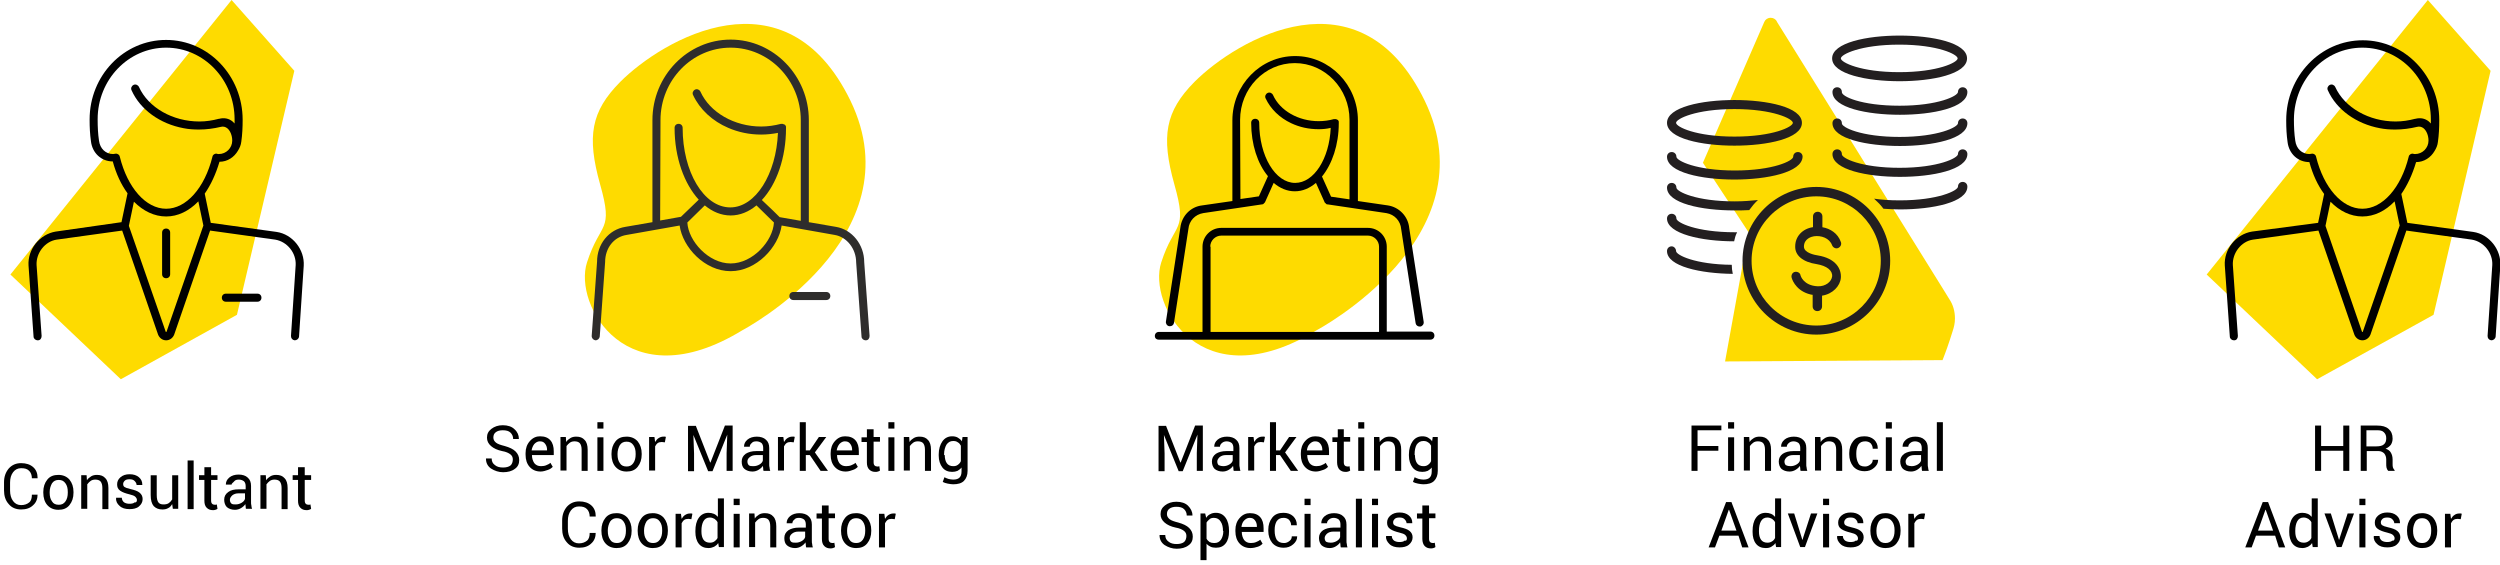 <?xml version="1.0" encoding="utf-8"?>
<!-- Generator: Adobe Illustrator 27.5.0, SVG Export Plug-In . SVG Version: 6.00 Build 0)  -->
<svg version="1.1" xmlns="http://www.w3.org/2000/svg" xmlns:xlink="http://www.w3.org/1999/xlink" x="0px" y="0px"
	 viewBox="0 0 744.9 168.2" style="enable-background:new 0 0 744.9 168.2;" xml:space="preserve">
<style type="text/css">
	.st0{fill:#FEDB00;}
	.st1{fill:none;}
	.st2{fill:#2E2D2C;}
	.st3{fill:#231F20;}
</style>
<g id="Layer_2">
</g>
<g id="Layer_1">
	<g>
		<g>
			<path class="st0" d="M392.3,98.4c0,0,52-27.5,32.2-68.4c-19.3-39.7-55.9-18.3-68.6-5.6c-8.7,8.8-10,16.2-6,30.5
				c4.1,14.5,0.1,10.9-3.9,23.3C341.9,90.8,357.8,119.5,392.3,98.4"/>
			<path class="st1" d="M377.7,52.5c-3-3.7-5-9.4-5-15.9c0-0.7,0.5-1.2,1.2-1.2c0.7,0,1.2,0.5,1.2,1.2c0,0,0,0,0,0h9.6
				c-3.4-1.6-6.2-4.2-7.6-7.4c-0.3-0.6,0-1.3,0.6-1.6c0.6-0.3,1.3,0,1.6,0.6c2.1,4.7,7.6,7.8,13.6,7.8c1.5,0,3-0.2,4.5-0.6
				c0.1,0,0.1,0,0.2,0c0.1,0,0.1,0,0.2,0c0,0,0.1,0,0.1,0c0.1,0,0.2,0,0.2,0c0.1,0,0.1,0,0.2,0.1c0.1,0,0.1,0.1,0.2,0.1
				c0.1,0,0.1,0.1,0.2,0.1c0,0.1,0.1,0.1,0.1,0.2c0,0.1,0.1,0.1,0.1,0.2c0,0,0,0,0,0.1c0,0.1,0,0.1,0,0.2c0,0.1,0,0.1,0,0.2
				c0,6.4-1.9,12.2-5,15.9l2.7,6l5.5,0.8V35.7c0-9.3-7.3-16.9-16.3-16.9c-9,0-16.3,7.6-16.3,16.9l0,23.7l5.5-0.8L377.7,52.5z"/>
			<path d="M351.7,67.8l-4.3,28c-0.1,0.6,0.3,1.3,1,1.4c0.1,0,0.1,0,0.2,0c0.6,0,1.1-0.4,1.2-1l4.3-28c0.2-2.4,2-4.3,4.4-4.7
				l17.5-2.6c0,0,0,0,0.1,0c0.1,0,0.2-0.1,0.3-0.1c0,0,0,0,0,0c0.1-0.1,0.2-0.2,0.3-0.3c0,0,0-0.1,0.1-0.1c0,0,0.1-0.1,0.1-0.1
				l2.6-5.8c1.9,1.6,4,2.5,6.3,2.5c2.3,0,4.4-0.9,6.3-2.5l2.6,5.8c0,0.1,0.1,0.1,0.1,0.1c0,0,0,0.1,0.1,0.1c0.1,0.1,0.2,0.2,0.3,0.3
				c0,0,0,0,0,0c0.1,0.1,0.2,0.1,0.3,0.1c0,0,0,0,0.1,0l17.5,2.6c2.4,0.4,4.2,2.3,4.4,4.8l4.3,28c0.1,0.6,0.6,1,1.2,1
				c0.1,0,0.1,0,0.2,0c0.6-0.1,1.1-0.7,1-1.4l-4.3-27.9c-0.3-3.5-3-6.3-6.4-6.8l-8.9-1.3v-24c0-10.6-8.4-19.2-18.7-19.2
				c-10.3,0-18.7,8.6-18.7,19.2l0,24l-9,1.3C354.7,61.6,352.1,64.4,351.7,67.8z M369.5,35.7c0-9.3,7.3-16.9,16.3-16.9
				c9,0,16.3,7.6,16.3,16.9v23.7l-5.5-0.8l-2.7-6c3-3.7,5-9.4,5-15.9c0-0.1,0-0.1,0-0.2c0-0.1,0-0.1,0-0.2c0,0,0,0,0-0.1
				c0-0.1-0.1-0.1-0.1-0.2c0-0.1-0.1-0.1-0.1-0.2c-0.1-0.1-0.1-0.1-0.2-0.1c-0.1,0-0.1-0.1-0.2-0.1c-0.1,0-0.1-0.1-0.2-0.1
				c-0.1,0-0.2,0-0.2,0c0,0-0.1,0-0.1,0c-0.1,0-0.1,0-0.2,0c-0.1,0-0.1,0-0.2,0c-1.4,0.4-3,0.6-4.5,0.6c-6,0-11.5-3.1-13.6-7.8
				c-0.3-0.6-1-0.9-1.6-0.6c-0.6,0.3-0.9,1-0.6,1.6c1.5,3.2,4.2,5.8,7.6,7.4c2.5,1.2,5.3,1.8,8.2,1.8c1.2,0,2.4-0.1,3.6-0.4
				c-0.4,9.2-5,16.4-10.6,16.4c-5.9,0-10.7-8-10.7-17.9c0,0,0,0,0,0c0-0.7-0.5-1.2-1.2-1.2c-0.7,0-1.2,0.5-1.2,1.2
				c0,6.4,1.9,12.2,5,15.9l-2.7,6l-5.5,0.8L369.5,35.7z"/>
			<path d="M345.2,101.2h14.2h52.6h14.2c0.7,0,1.2-0.5,1.2-1.2s-0.5-1.2-1.2-1.2h-13V73.5c0-3.1-2.5-5.6-5.6-5.6h-43.7
				c-3.1,0-5.6,2.5-5.6,5.6v25.4h-13c-0.7,0-1.2,0.5-1.2,1.2S344.6,101.2,345.2,101.2z M360.6,73.5c0-1.8,1.5-3.3,3.3-3.3h43.7
				c1.8,0,3.3,1.5,3.3,3.3v25.4h-50.2V73.5z"/>
		</g>
		<g>
			<path d="M347.4,126.8l4.3,11h0.1l4.3-11h2.3v13.5h-1.8v-5.3l0.2-5.5l0,0l-4.4,10.9h-1.2l-4.4-10.8l0,0l0.2,5.5v5.3h-1.8v-13.5
				H347.4z"/>
			<path d="M367.6,140.3c-0.1-0.3-0.1-0.6-0.1-0.8c0-0.2-0.1-0.5-0.1-0.7c-0.3,0.5-0.8,0.9-1.3,1.2c-0.5,0.3-1.1,0.5-1.8,0.5
				c-1,0-1.8-0.3-2.4-0.8c-0.5-0.5-0.8-1.3-0.8-2.2c0-1,0.4-1.7,1.2-2.3c0.8-0.5,1.8-0.8,3.2-0.8h2v-1c0-0.6-0.2-1.1-0.5-1.4
				c-0.4-0.3-0.9-0.5-1.5-0.5c-0.6,0-1.1,0.2-1.4,0.5c-0.4,0.3-0.6,0.7-0.6,1.1h-1.7l0-0.1c0-0.7,0.3-1.4,1-2
				c0.7-0.6,1.7-0.9,2.8-0.9c1.1,0,2.1,0.3,2.7,0.9c0.7,0.6,1,1.4,1,2.5v4.8c0,0.4,0,0.7,0.1,1c0,0.3,0.1,0.7,0.2,1H367.6z
				 M364.5,138.9c0.7,0,1.3-0.2,1.8-0.5c0.5-0.3,0.9-0.7,1-1.2v-1.6h-2.1c-0.7,0-1.3,0.2-1.8,0.6c-0.4,0.4-0.7,0.8-0.7,1.3
				c0,0.4,0.1,0.8,0.4,1.1C363.6,138.8,364,138.9,364.5,138.9z"/>
			<path d="M376.6,131.8l-0.9-0.1c-0.5,0-0.9,0.1-1.2,0.3c-0.3,0.2-0.6,0.6-0.8,1v7.2h-1.8v-10h1.6l0.2,1.5c0.3-0.5,0.6-0.9,1.1-1.2
				c0.4-0.3,0.9-0.4,1.4-0.4c0.1,0,0.3,0,0.4,0c0.1,0,0.2,0,0.3,0.1L376.6,131.8z"/>
			<path d="M381.4,135.6h-1.2v4.7h-1.8v-14.5h1.8v8.4h1.2l2.7-4h2.2l-3.4,4.6l3.9,5.5h-2.2L381.4,135.6z"/>
			<path d="M392.1,140.5c-1.4,0-2.5-0.5-3.3-1.4s-1.2-2.1-1.2-3.6V135c0-1.4,0.4-2.6,1.3-3.6s1.9-1.4,3-1.4c1.4,0,2.4,0.4,3.1,1.2
				c0.7,0.8,1,1.9,1,3.3v1.1h-6.5l0,0c0,1,0.3,1.8,0.7,2.4c0.5,0.6,1.1,0.9,2,0.9c0.6,0,1.2-0.1,1.6-0.3c0.5-0.2,0.9-0.4,1.2-0.7
				l0.7,1.2c-0.4,0.4-0.8,0.7-1.4,0.9S392.9,140.5,392.1,140.5z M391.8,131.5c-0.6,0-1.1,0.3-1.6,0.8s-0.7,1.2-0.8,1.9l0,0h4.6V134
				c0-0.7-0.2-1.3-0.6-1.8S392.6,131.5,391.8,131.5z"/>
			<path d="M400.4,127.8v2.4h1.9v1.4h-1.9v6.1c0,0.5,0.1,0.8,0.3,1c0.2,0.2,0.5,0.3,0.8,0.3c0.1,0,0.2,0,0.3,0
				c0.1,0,0.2-0.1,0.3-0.1l0.2,1.3c-0.1,0.1-0.3,0.2-0.6,0.3c-0.3,0.1-0.5,0.1-0.8,0.1c-0.7,0-1.3-0.2-1.8-0.7
				c-0.4-0.4-0.7-1.2-0.7-2.1v-6.1H397v-1.4h1.6v-2.4H400.4z"/>
			<path d="M406.5,127.7h-1.8v-1.9h1.8V127.7z M406.5,140.3h-1.8v-10h1.8V140.3z"/>
			<path d="M411,130.2l0.1,1.5c0.3-0.5,0.8-0.9,1.3-1.2s1.1-0.4,1.7-0.4c1.1,0,1.9,0.3,2.5,1c0.6,0.6,0.9,1.6,0.9,2.9v6.3h-1.8V134
				c0-0.9-0.2-1.5-0.5-1.9s-0.9-0.6-1.6-0.6c-0.5,0-1,0.1-1.4,0.4c-0.4,0.3-0.7,0.6-1,1v7.3h-1.8v-10H411z"/>
			<path d="M419.8,135.4c0-1.6,0.4-2.9,1.1-3.9c0.7-1,1.7-1.5,2.9-1.5c0.6,0,1.2,0.1,1.7,0.4s0.9,0.6,1.2,1.1l0.2-1.3h1.5v10.1
				c0,1.3-0.4,2.3-1.1,3c-0.7,0.7-1.8,1-3.2,1c-0.5,0-1-0.1-1.6-0.2c-0.6-0.1-1.1-0.3-1.5-0.5l0.5-1.4c0.3,0.2,0.7,0.3,1.2,0.5
				c0.5,0.1,0.9,0.2,1.4,0.2c0.9,0,1.5-0.2,1.9-0.6s0.6-1,0.6-1.9v-1.1c-0.3,0.4-0.7,0.7-1.2,1c-0.5,0.2-1,0.3-1.6,0.3
				c-1.2,0-2.2-0.4-2.9-1.3c-0.7-0.9-1.1-2.1-1.1-3.5V135.4z M421.6,135.6c0,1,0.2,1.8,0.6,2.4c0.4,0.6,1.1,0.9,1.9,0.9
				c0.6,0,1-0.1,1.4-0.4c0.4-0.3,0.7-0.6,0.9-1.1v-4.6c-0.2-0.4-0.5-0.8-0.9-1c-0.4-0.3-0.8-0.4-1.4-0.4c-0.9,0-1.5,0.4-2,1.1
				c-0.4,0.7-0.6,1.7-0.6,2.8V135.6z"/>
			<path d="M353.5,159.7c0-0.6-0.2-1.1-0.7-1.5c-0.5-0.4-1.3-0.8-2.5-1c-1.4-0.3-2.5-0.8-3.3-1.5c-0.8-0.7-1.2-1.5-1.2-2.5
				c0-1.1,0.4-1.9,1.3-2.6c0.9-0.7,2-1.1,3.4-1.1c1.5,0,2.7,0.4,3.5,1.2s1.3,1.8,1.3,2.8l0,0.1h-1.7c0-0.8-0.3-1.4-0.8-1.9
				c-0.5-0.5-1.3-0.7-2.3-0.7c-0.9,0-1.6,0.2-2.1,0.6c-0.5,0.4-0.7,0.9-0.7,1.6c0,0.6,0.3,1.1,0.8,1.5c0.5,0.4,1.4,0.7,2.6,1
				c1.4,0.4,2.5,0.9,3.2,1.6c0.7,0.7,1.1,1.5,1.1,2.6c0,1.1-0.4,2-1.3,2.6c-0.9,0.7-2.1,1-3.5,1c-1.3,0-2.5-0.4-3.6-1.1
				c-1-0.7-1.5-1.7-1.5-2.9l0-0.1h1.7c0,0.9,0.3,1.5,1,2c0.6,0.5,1.4,0.7,2.4,0.7c0.9,0,1.7-0.2,2.2-0.6S353.5,160.3,353.5,159.7z"
				/>
			<path d="M366.2,158.4c0,1.4-0.3,2.6-1,3.5c-0.7,0.9-1.6,1.3-2.9,1.3c-0.6,0-1.2-0.1-1.6-0.3s-0.9-0.5-1.2-0.9v4.9h-1.8V153h1.4
				l0.3,1.3c0.3-0.5,0.7-0.9,1.2-1.1c0.5-0.3,1.1-0.4,1.7-0.4c1.2,0,2.2,0.5,2.9,1.5s1,2.3,1,3.9V158.4z M364.4,158.2
				c0-1.1-0.2-2.1-0.7-2.8c-0.4-0.7-1.1-1.1-2-1.1c-0.5,0-1,0.1-1.3,0.4s-0.7,0.6-0.9,1v4.8c0.2,0.4,0.5,0.7,0.9,1
				c0.4,0.2,0.8,0.3,1.4,0.3c0.9,0,1.5-0.3,2-1c0.4-0.6,0.7-1.5,0.7-2.5V158.2z"/>
			<path d="M372.6,163.3c-1.4,0-2.5-0.5-3.3-1.4s-1.2-2.1-1.2-3.6v-0.4c0-1.4,0.4-2.6,1.3-3.6s1.9-1.4,3-1.4c1.4,0,2.4,0.4,3.1,1.2
				c0.7,0.8,1,1.9,1,3.3v1.1h-6.5l0,0c0,1,0.3,1.8,0.7,2.4c0.5,0.6,1.1,0.9,2,0.9c0.6,0,1.2-0.1,1.6-0.3c0.5-0.2,0.9-0.4,1.2-0.7
				l0.7,1.2c-0.4,0.4-0.8,0.7-1.4,0.9S373.4,163.3,372.6,163.3z M372.3,154.3c-0.6,0-1.1,0.3-1.6,0.8s-0.7,1.2-0.8,1.9l0,0h4.6v-0.2
				c0-0.7-0.2-1.3-0.6-1.8S373.1,154.3,372.3,154.3z"/>
			<path d="M382.6,161.8c0.6,0,1.1-0.2,1.6-0.6c0.5-0.4,0.7-0.8,0.7-1.4h1.6l0,0.1c0,0.9-0.4,1.6-1.2,2.3c-0.8,0.7-1.7,1-2.8,1
				c-1.5,0-2.6-0.5-3.4-1.4c-0.8-1-1.2-2.2-1.2-3.6v-0.4c0-1.4,0.4-2.6,1.2-3.6c0.8-1,1.9-1.4,3.3-1.4c1.2,0,2.1,0.3,2.9,1
				c0.7,0.7,1.1,1.5,1.1,2.6l0,0.1h-1.7c0-0.6-0.2-1.1-0.6-1.6c-0.4-0.4-1-0.6-1.6-0.6c-1,0-1.6,0.3-2.1,1c-0.4,0.7-0.6,1.5-0.6,2.5
				v0.4c0,1,0.2,1.9,0.6,2.6C380.9,161.5,381.6,161.8,382.6,161.8z"/>
			<path d="M390.5,150.5h-1.8v-1.9h1.8V150.5z M390.5,163.1h-1.8v-10h1.8V163.1z"/>
			<path d="M399.5,163.1c-0.1-0.3-0.1-0.6-0.1-0.8c0-0.2-0.1-0.5-0.1-0.7c-0.3,0.5-0.8,0.9-1.3,1.2c-0.5,0.3-1.1,0.5-1.8,0.5
				c-1,0-1.8-0.3-2.4-0.8c-0.5-0.5-0.8-1.3-0.8-2.2c0-1,0.4-1.7,1.2-2.3c0.8-0.5,1.8-0.8,3.2-0.8h2v-1c0-0.6-0.2-1.1-0.5-1.4
				c-0.4-0.3-0.9-0.5-1.5-0.5c-0.6,0-1.1,0.2-1.4,0.5c-0.4,0.3-0.6,0.7-0.6,1.1h-1.7l0-0.1c0-0.7,0.3-1.4,1-2
				c0.7-0.6,1.7-0.9,2.8-0.9c1.1,0,2.1,0.3,2.7,0.9c0.7,0.6,1,1.4,1,2.5v4.8c0,0.4,0,0.7,0.1,1c0,0.3,0.1,0.7,0.2,1H399.5z
				 M396.5,161.7c0.7,0,1.3-0.2,1.8-0.5c0.5-0.3,0.9-0.7,1-1.2v-1.6h-2.1c-0.7,0-1.3,0.2-1.8,0.6c-0.4,0.4-0.7,0.8-0.7,1.3
				c0,0.4,0.1,0.8,0.4,1.1C395.5,161.6,396,161.7,396.5,161.7z"/>
			<path d="M405.8,163.1H404v-14.5h1.8V163.1z"/>
			<path d="M410.6,150.5h-1.8v-1.9h1.8V150.5z M410.6,163.1h-1.8v-10h1.8V163.1z"/>
			<path d="M419.2,160.4c0-0.4-0.2-0.7-0.5-1c-0.3-0.3-0.9-0.5-1.7-0.7c-1.2-0.3-2.1-0.6-2.8-1.1s-0.9-1.1-0.9-1.9
				c0-0.8,0.3-1.5,1-2.1c0.7-0.6,1.6-0.9,2.7-0.9c1.2,0,2.1,0.3,2.8,0.9c0.7,0.6,1,1.3,1,2.2l0,0.1h-1.7c0-0.4-0.2-0.8-0.6-1.2
				s-0.9-0.5-1.5-0.5c-0.6,0-1.1,0.1-1.4,0.4c-0.3,0.3-0.5,0.6-0.5,1c0,0.4,0.1,0.7,0.4,0.9c0.3,0.2,0.8,0.4,1.7,0.6
				c1.3,0.3,2.2,0.6,2.8,1.1c0.6,0.5,0.9,1.1,0.9,1.9c0,0.9-0.4,1.6-1.1,2.2c-0.7,0.6-1.7,0.8-2.8,0.8c-1.3,0-2.3-0.3-3-1
				c-0.7-0.7-1.1-1.4-1-2.3l0-0.1h1.7c0,0.6,0.3,1.1,0.7,1.4c0.5,0.3,1,0.4,1.6,0.4c0.6,0,1.2-0.1,1.5-0.4
				C419.1,161.2,419.2,160.8,419.2,160.4z"/>
			<path d="M425.8,150.6v2.4h1.9v1.4h-1.9v6.1c0,0.5,0.1,0.8,0.3,1c0.2,0.2,0.5,0.3,0.8,0.3c0.1,0,0.2,0,0.3,0
				c0.1,0,0.2-0.1,0.3-0.1l0.2,1.3c-0.1,0.1-0.3,0.2-0.6,0.3c-0.3,0.1-0.5,0.1-0.8,0.1c-0.7,0-1.3-0.2-1.8-0.7
				c-0.4-0.4-0.7-1.2-0.7-2.1v-6.1h-1.6V153h1.6v-2.4H425.8z"/>
		</g>
	</g>
	<g>
		<g>
			<path d="M11.2,147.3L11.2,147.3c0,1.3-0.4,2.4-1.3,3.2c-0.9,0.9-2.1,1.3-3.6,1.3c-1.5,0-2.8-0.5-3.7-1.6c-1-1.1-1.4-2.5-1.4-4.1
				v-2.4c0-1.7,0.5-3,1.4-4.1c1-1.1,2.2-1.6,3.7-1.6c1.5,0,2.7,0.4,3.6,1.2c0.9,0.8,1.3,1.9,1.3,3.2l0,0.1H9.5
				c0-0.9-0.3-1.7-0.8-2.2c-0.6-0.6-1.3-0.8-2.4-0.8c-1,0-1.8,0.4-2.4,1.2c-0.6,0.8-0.9,1.8-0.9,3.1v2.4c0,1.2,0.3,2.3,0.9,3.1
				c0.6,0.8,1.4,1.2,2.4,1.2c1,0,1.8-0.3,2.4-0.8c0.6-0.5,0.8-1.3,0.8-2.3H11.2z"/>
			<path d="M12.9,146.6c0-1.5,0.4-2.7,1.2-3.7c0.8-1,1.9-1.4,3.3-1.4c1.4,0,2.5,0.5,3.3,1.4c0.8,1,1.2,2.2,1.2,3.7v0.2
				c0,1.5-0.4,2.7-1.2,3.7c-0.8,1-1.9,1.4-3.3,1.4c-1.4,0-2.5-0.5-3.3-1.4s-1.2-2.2-1.2-3.7V146.6z M14.8,146.8
				c0,1.1,0.2,1.9,0.7,2.6c0.4,0.7,1.1,1,2,1c0.9,0,1.5-0.3,2-1s0.7-1.6,0.7-2.6v-0.2c0-1.1-0.2-1.9-0.7-2.6c-0.5-0.7-1.1-1-2-1
				c-0.9,0-1.5,0.3-2,1c-0.4,0.7-0.7,1.6-0.7,2.6V146.8z"/>
			<path d="M25.8,141.6l0.1,1.5c0.3-0.5,0.8-0.9,1.3-1.2s1.1-0.4,1.7-0.4c1.1,0,1.9,0.3,2.5,1c0.6,0.6,0.9,1.6,0.9,2.9v6.3h-1.8
				v-6.3c0-0.9-0.2-1.5-0.5-1.9c-0.3-0.4-0.9-0.6-1.6-0.6c-0.5,0-1,0.1-1.4,0.4c-0.4,0.3-0.7,0.6-1,1v7.3h-1.8v-10H25.8z"/>
			<path d="M40.8,149c0-0.4-0.2-0.7-0.5-1c-0.3-0.3-0.9-0.5-1.7-0.7c-1.2-0.3-2.1-0.6-2.8-1.1s-0.9-1.1-0.9-1.9c0-0.8,0.3-1.5,1-2.1
				c0.7-0.6,1.6-0.9,2.7-0.9c1.2,0,2.1,0.3,2.8,0.9c0.7,0.6,1,1.3,1,2.2l0,0.1h-1.7c0-0.4-0.2-0.8-0.6-1.2s-0.9-0.5-1.5-0.5
				c-0.6,0-1.1,0.1-1.4,0.4c-0.3,0.3-0.5,0.6-0.5,1c0,0.4,0.1,0.7,0.4,0.9c0.3,0.2,0.8,0.4,1.7,0.6c1.3,0.3,2.2,0.6,2.8,1.1
				c0.6,0.5,0.9,1.1,0.9,1.9c0,0.9-0.4,1.6-1.1,2.2c-0.7,0.6-1.7,0.8-2.8,0.8c-1.3,0-2.3-0.3-3-1c-0.7-0.6-1.1-1.4-1-2.3l0-0.1h1.7
				c0,0.6,0.3,1.1,0.7,1.4c0.5,0.3,1,0.4,1.6,0.4c0.6,0,1.2-0.1,1.5-0.4C40.6,149.8,40.8,149.4,40.8,149z"/>
			<path d="M51.3,150.2c-0.3,0.5-0.7,1-1.2,1.2c-0.5,0.3-1.1,0.4-1.7,0.4c-1.1,0-1.9-0.3-2.6-1c-0.6-0.7-0.9-1.8-0.9-3.3v-5.9h1.8
				v5.9c0,1.1,0.2,1.8,0.5,2.2c0.3,0.4,0.8,0.6,1.5,0.6c0.6,0,1.2-0.1,1.6-0.4c0.4-0.3,0.7-0.6,1-1.1v-7.2h1.8v10h-1.6L51.3,150.2z"
				/>
			<path d="M57.7,151.7h-1.8v-14.5h1.8V151.7z"/>
			<path d="M62.9,139.2v2.4h1.9v1.4h-1.9v6.1c0,0.5,0.1,0.8,0.3,1c0.2,0.2,0.5,0.3,0.8,0.3c0.1,0,0.2,0,0.3,0c0.1,0,0.2-0.1,0.3-0.1
				l0.2,1.3c-0.1,0.1-0.3,0.2-0.6,0.3c-0.3,0.1-0.5,0.1-0.8,0.1c-0.7,0-1.3-0.2-1.8-0.7s-0.7-1.2-0.7-2.1V143h-1.6v-1.4h1.6v-2.4
				H62.9z"/>
			<path d="M73.3,151.7c-0.1-0.3-0.1-0.6-0.1-0.8c0-0.2-0.1-0.5-0.1-0.7c-0.3,0.5-0.8,0.9-1.3,1.2c-0.5,0.3-1.1,0.5-1.8,0.5
				c-1,0-1.8-0.3-2.4-0.8c-0.5-0.5-0.8-1.3-0.8-2.2c0-1,0.4-1.7,1.2-2.3s1.8-0.8,3.2-0.8h2v-1c0-0.6-0.2-1.1-0.5-1.4
				c-0.4-0.3-0.9-0.5-1.5-0.5c-0.6,0-1.1,0.1-1.4,0.5S69,144,69,144.4h-1.7l0-0.1c0-0.7,0.3-1.4,1-2c0.7-0.6,1.7-0.9,2.8-0.9
				c1.1,0,2.1,0.3,2.7,0.9c0.7,0.6,1,1.4,1,2.5v4.8c0,0.4,0,0.7,0.1,1c0,0.3,0.1,0.7,0.2,1H73.3z M70.2,150.3c0.7,0,1.3-0.2,1.8-0.5
				c0.5-0.3,0.9-0.7,1-1.2V147H71c-0.7,0-1.3,0.2-1.8,0.6c-0.4,0.4-0.7,0.8-0.7,1.3c0,0.4,0.1,0.8,0.4,1.1S69.7,150.3,70.2,150.3z"
				/>
			<path d="M79.2,141.6l0.1,1.5c0.3-0.5,0.8-0.9,1.3-1.2s1.1-0.4,1.7-0.4c1.1,0,1.9,0.3,2.5,1c0.6,0.6,0.9,1.6,0.9,2.9v6.3h-1.8
				v-6.3c0-0.9-0.2-1.5-0.5-1.9c-0.3-0.4-0.9-0.6-1.6-0.6c-0.5,0-1,0.1-1.4,0.4c-0.4,0.3-0.7,0.6-1,1v7.3h-1.8v-10H79.2z"/>
			<path d="M90.8,139.2v2.4h1.9v1.4h-1.9v6.1c0,0.5,0.1,0.8,0.3,1c0.2,0.2,0.5,0.3,0.8,0.3c0.1,0,0.2,0,0.3,0c0.1,0,0.2-0.1,0.3-0.1
				l0.2,1.3c-0.1,0.1-0.3,0.2-0.6,0.3c-0.3,0.1-0.5,0.1-0.8,0.1c-0.7,0-1.3-0.2-1.8-0.7s-0.7-1.2-0.7-2.1V143h-1.6v-1.4h1.6v-2.4
				H90.8z"/>
		</g>
		<g>
			<polygon class="st0" points="3.1,81.8 36,113 70.6,93.8 87.7,21.1 69,0 			"/>
			<path class="st1" d="M29.5,41.8l25.4-3.7c-7-1.3-12.9-5.5-15.5-11.3c-0.3-0.6,0-1.3,0.6-1.6c0.6-0.3,1.3,0,1.6,0.6
				c2.8,6.2,10,10.3,18,10.3c2,0,4-0.3,5.8-0.8c0,0,0,0,0.1,0c1.5-0.3,2.9-0.1,4,0.8c0.2,0.2,0.4,0.4,0.6,0.6c0-0.4,0-0.8,0-1.2
				c0-11.8-9.2-21.4-20.4-21.4c-11.2,0-20.4,9.5-20.4,21.3c0,0.1,0,0.1,0,0.2C29.1,37.7,29.2,39.8,29.5,41.8z"/>
			<path class="st1" d="M49.4,98.9c0,0,0.1,0,0.2,0c0,0,0,0,0,0l10.9-31.6L59.1,60c-2.8,2.9-6.1,4.5-9.6,4.5c-3.5,0-6.8-1.6-9.6-4.5
				l-1.5,7.2L49.4,98.9z M48.3,69.3c0-0.7,0.5-1.2,1.2-1.2s1.2,0.5,1.2,1.2v12.4c0,0.7-0.5,1.2-1.2,1.2s-1.2-0.5-1.2-1.2V69.3z"/>
			<path d="M67.3,87.5c-0.7,0-1.2,0.5-1.2,1.2s0.5,1.2,1.2,1.2h9.4c0.7,0,1.2-0.5,1.2-1.2s-0.5-1.2-1.2-1.2H67.3z"/>
			<path d="M10,100.3c0,0.6,0.6,1.1,1.2,1.1c0,0,0.1,0,0.1,0c0.7,0,1.1-0.6,1.1-1.3L10.9,79c-0.2-3.6,2.5-7.1,6-7.6l19.5-2.7
				l10.7,31c0.4,1,1.3,1.7,2.4,1.7c1.1,0,2-0.7,2.4-1.7l10.7-31L82,71.4c3.6,0.6,6.3,4,6.1,7.6l-1.4,21.1c0,0.7,0.4,1.2,1.1,1.3
				c0.6,0,1.2-0.4,1.3-1.1l1.4-21.1c0.3-4.8-3.3-9.4-8.1-10.1l-19.6-2.7L61,57.7c1.8-2.6,3.3-5.8,4.4-9.5c2.4,0,4.4-1.4,5.5-3.3
				c0.5-0.8,0.9-1.7,1-2.7c0.3-2.1,0.4-4.3,0.4-6.5c0-13.1-10.2-23.8-22.8-23.8S26.7,22.5,26.7,35.6c0,0.1,0,0.1,0,0.2
				c0,2.1,0.1,4.2,0.4,6.3c0,0,0,0,0,0c0,0,0,0,0,0c0,0,0,0,0,0c0,0,0,0,0,0c0.4,3.5,3.1,6,6.5,6c1,3.7,2.5,6.9,4.4,9.5l-1.8,8.6
				L16.6,69c-4.8,0.8-8.4,5.3-8.1,10.1L10,100.3z M49.5,14.2c11.3,0,20.4,9.6,20.4,21.4c0,0.4,0,0.8,0,1.2c-0.2-0.2-0.4-0.4-0.6-0.6
				c-1.1-0.9-2.5-1.2-4-0.8c0,0,0,0-0.1,0c-1.9,0.5-3.8,0.8-5.8,0.8c-7.9,0-15.2-4.1-18-10.3c-0.3-0.6-1-0.9-1.6-0.6
				c-0.6,0.3-0.9,1-0.6,1.6c2.6,5.8,8.5,10,15.5,11.3c1.5,0.3,3,0.4,4.6,0.4c2.2,0,4.4-0.3,6.5-0.8c0,0,0,0,0,0
				c0.7-0.2,1.4,0,1.9,0.4c0.9,0.7,1.5,2.2,1.5,3.7c0,2.2-1.8,4-4,4c-0.2,0-0.4,0-0.6-0.1c-0.6-0.1-1.2,0.3-1.3,0.9
				c-2.3,9.3-7.8,15.5-13.8,15.5s-11.5-6.2-13.8-15.5c-0.1-0.6-0.7-1-1.3-0.9c-0.2,0-0.4,0.1-0.7,0.1c-2.2,0-3.9-1.6-4.2-4
				c0,0,0,0,0,0l0,0c-0.3-2-0.4-4.1-0.4-6.2c0-0.1,0-0.1,0-0.2C29.1,23.7,38.3,14.2,49.5,14.2z M49.5,64.5c3.5,0,6.8-1.6,9.6-4.5
				l1.5,7.2L49.6,98.9c0,0,0,0,0,0c-0.1,0-0.2,0-0.2,0L38.4,67.3l1.5-7.2C42.7,62.9,46,64.5,49.5,64.5z"/>
			<path d="M49.5,82.9c0.7,0,1.2-0.5,1.2-1.2V69.3c0-0.7-0.5-1.2-1.2-1.2s-1.2,0.5-1.2,1.2v12.4C48.3,82.4,48.8,82.9,49.5,82.9z"/>
		</g>
	</g>
	<g>
		<g>
			<path d="M700,140.3h-1.8v-6h-6.6v6h-1.8v-13.5h1.8v6.1h6.6v-6.1h1.8V140.3z"/>
			<path d="M705.2,134.4v5.9h-1.8v-13.5h4.9c1.5,0,2.6,0.3,3.4,1c0.8,0.7,1.2,1.6,1.2,2.9c0,0.7-0.2,1.3-0.5,1.8
				c-0.4,0.5-0.9,0.9-1.6,1.2c0.7,0.2,1.3,0.6,1.6,1.2c0.3,0.5,0.5,1.2,0.5,2v1.3c0,0.4,0,0.8,0.1,1.1c0.1,0.3,0.3,0.6,0.5,0.8v0.2
				h-1.9c-0.2-0.2-0.4-0.5-0.5-0.9c-0.1-0.4-0.1-0.8-0.1-1.3v-1.2c0-0.7-0.2-1.3-0.6-1.8c-0.4-0.4-1-0.7-1.7-0.7H705.2z M705.2,133
				h2.9c1,0,1.8-0.2,2.2-0.6c0.5-0.4,0.7-1,0.7-1.8c0-0.8-0.2-1.3-0.7-1.8s-1.1-0.6-2.1-0.6h-3.1V133z"/>
			<path d="M677.9,159.6h-5.7l-1.3,3.5H669l5.2-13.5h1.6l5.1,13.5h-1.9L677.9,159.6z M672.8,158.1h4.5l-2.2-6.2H675L672.8,158.1z"/>
			<path d="M682.1,158.2c0-1.6,0.3-2.9,1-3.9s1.7-1.5,2.9-1.5c0.6,0,1.1,0.1,1.6,0.3c0.5,0.2,0.8,0.5,1.2,0.9v-5.5h1.8v14.5h-1.5
				l-0.2-1.2c-0.3,0.5-0.7,0.8-1.2,1.1c-0.5,0.2-1,0.4-1.7,0.4c-1.2,0-2.2-0.4-2.9-1.3c-0.7-0.9-1-2.1-1-3.5V158.2z M683.9,158.4
				c0,1,0.2,1.8,0.6,2.4s1.1,0.9,1.9,0.9c0.5,0,1-0.1,1.4-0.4c0.4-0.2,0.7-0.6,0.9-1v-4.7c-0.2-0.4-0.5-0.7-0.9-1
				c-0.4-0.2-0.8-0.4-1.4-0.4c-0.9,0-1.5,0.4-1.9,1.1c-0.4,0.7-0.6,1.7-0.6,2.8V158.4z"/>
			<path d="M696.7,160.1l0.2,0.7h0.1l0.2-0.7l2.3-7.1h1.9l-3.7,10h-1.4l-3.7-10h1.9L696.7,160.1z"/>
			<path d="M704.8,150.5H703v-1.9h1.8V150.5z M704.8,163.1H703v-10h1.8V163.1z"/>
			<path d="M713.5,160.4c0-0.4-0.2-0.7-0.5-1c-0.3-0.3-0.9-0.5-1.7-0.7c-1.2-0.3-2.1-0.6-2.8-1.1s-0.9-1.1-0.9-1.9
				c0-0.8,0.3-1.5,1-2.1c0.7-0.6,1.6-0.9,2.7-0.9c1.2,0,2.1,0.3,2.8,0.9c0.7,0.6,1,1.3,1,2.2l0,0.1h-1.7c0-0.4-0.2-0.8-0.6-1.2
				s-0.9-0.5-1.5-0.5c-0.6,0-1.1,0.1-1.4,0.4c-0.3,0.3-0.5,0.6-0.5,1c0,0.4,0.1,0.7,0.4,0.9c0.3,0.2,0.8,0.4,1.7,0.6
				c1.3,0.3,2.2,0.6,2.8,1.1c0.6,0.5,0.9,1.1,0.9,1.9c0,0.9-0.4,1.6-1.1,2.2c-0.7,0.6-1.7,0.8-2.8,0.8c-1.3,0-2.3-0.3-3-1
				c-0.7-0.6-1.1-1.4-1-2.3l0-0.1h1.7c0,0.6,0.3,1.1,0.7,1.4c0.5,0.3,1,0.4,1.6,0.4c0.6,0,1.2-0.1,1.5-0.4
				C713.3,161.2,713.5,160.8,713.5,160.4z"/>
			<path d="M717.2,158c0-1.5,0.4-2.7,1.2-3.7c0.8-1,1.9-1.4,3.3-1.4c1.4,0,2.5,0.5,3.3,1.4c0.8,1,1.2,2.2,1.2,3.7v0.2
				c0,1.5-0.4,2.7-1.2,3.7c-0.8,1-1.9,1.4-3.3,1.4c-1.4,0-2.5-0.5-3.3-1.4s-1.2-2.2-1.2-3.7V158z M719,158.2c0,1.1,0.2,1.9,0.7,2.6
				c0.4,0.7,1.1,1,2,1c0.9,0,1.5-0.3,2-1s0.7-1.6,0.7-2.6V158c0-1.1-0.2-1.9-0.7-2.6c-0.5-0.7-1.1-1-2-1c-0.9,0-1.5,0.3-2,1
				c-0.4,0.7-0.7,1.6-0.7,2.6V158.2z"/>
			<path d="M733.2,154.7l-0.9-0.1c-0.5,0-0.9,0.1-1.2,0.3s-0.6,0.6-0.8,1v7.2h-1.8v-10h1.6l0.2,1.5c0.3-0.5,0.6-0.9,1.1-1.2
				c0.4-0.3,0.9-0.4,1.4-0.4c0.1,0,0.3,0,0.4,0c0.1,0,0.2,0,0.3,0.1L733.2,154.7z"/>
		</g>
		<g>
			<polygon class="st0" points="657.5,81.8 690.4,113 725.1,93.8 742.1,21.1 723.4,0 			"/>
			<path d="M664.4,100.3c0,0.6,0.6,1.1,1.2,1.1c0,0,0.1,0,0.1,0c0.7,0,1.1-0.6,1.1-1.3L665.3,79c-0.2-3.6,2.5-7.1,6-7.6l19.5-2.7
				l10.7,31c0.4,1,1.3,1.7,2.4,1.7s2-0.7,2.4-1.7l10.7-31l19.5,2.7c3.6,0.6,6.3,4,6.1,7.6l-1.4,21.1c0,0.7,0.4,1.2,1.1,1.3
				c0.6,0,1.2-0.4,1.3-1.1l1.4-21.1c0.3-4.8-3.3-9.4-8.1-10.1l-19.6-2.7l-1.8-8.6c1.8-2.6,3.3-5.8,4.4-9.5c2.4,0,4.4-1.4,5.5-3.3
				c0.5-0.8,0.9-1.7,1-2.7c0.3-2.1,0.4-4.3,0.4-6.5c0-13.1-10.2-23.8-22.8-23.8s-22.8,10.7-22.8,23.8c0,0.1,0,0.1,0,0.2
				c0,2.1,0.1,4.2,0.4,6.3c0,0,0,0,0,0c0,0,0,0,0,0c0,0,0,0,0,0c0,0,0,0,0,0c0.4,3.5,3.1,6,6.5,6c1,3.7,2.5,6.9,4.4,9.5l-1.8,8.6
				L671,69c-4.8,0.8-8.4,5.3-8.1,10.1L664.4,100.3z M703.9,14.2c11.3,0,20.4,9.6,20.4,21.4c0,0.4,0,0.8,0,1.2
				c-0.2-0.2-0.4-0.4-0.6-0.6c-1.1-0.9-2.5-1.2-4-0.8c0,0,0,0-0.1,0c-1.9,0.5-3.8,0.8-5.8,0.8c-7.9,0-15.2-4.1-18-10.3
				c-0.3-0.6-1-0.9-1.6-0.6c-0.6,0.3-0.9,1-0.6,1.6c2.6,5.8,8.5,10,15.5,11.3c1.5,0.3,3,0.4,4.6,0.4c2.2,0,4.4-0.3,6.5-0.8
				c0,0,0,0,0,0c0.7-0.2,1.4,0,1.9,0.4c0.9,0.7,1.5,2.2,1.5,3.7c0,2.2-1.8,4-4,4c-0.2,0-0.4,0-0.6-0.1c-0.6-0.1-1.2,0.3-1.3,0.9
				c-2.3,9.3-7.8,15.5-13.8,15.5s-11.5-6.2-13.8-15.5c-0.1-0.6-0.7-1-1.3-0.9c-0.2,0-0.4,0.1-0.7,0.1c-2.2,0-3.9-1.6-4.2-4
				c0,0,0,0,0,0l0,0c-0.3-2-0.4-4.1-0.4-6.2c0-0.1,0-0.1,0-0.2C683.6,23.7,692.7,14.2,703.9,14.2z M703.9,64.5
				c3.5,0,6.8-1.6,9.6-4.5l1.5,7.2L704,98.9c0,0,0,0,0,0c-0.1,0-0.2,0-0.2,0l-10.9-31.6l1.5-7.2C697.1,62.9,700.4,64.5,703.9,64.5z"
				/>
		</g>
	</g>
	<g>
		<g>
			<path d="M152.8,136.9c0-0.6-0.2-1.1-0.7-1.5s-1.3-0.8-2.5-1c-1.4-0.3-2.5-0.8-3.3-1.5c-0.8-0.7-1.2-1.5-1.2-2.5
				c0-1.1,0.4-1.9,1.3-2.6c0.9-0.7,2-1.1,3.4-1.1c1.5,0,2.7,0.4,3.5,1.2c0.9,0.8,1.3,1.8,1.3,2.8l0,0.1h-1.7c0-0.8-0.3-1.4-0.8-1.9
				c-0.5-0.5-1.3-0.7-2.3-0.7c-0.9,0-1.6,0.2-2.1,0.6c-0.5,0.4-0.7,0.9-0.7,1.6c0,0.6,0.3,1.1,0.8,1.5c0.5,0.4,1.4,0.7,2.6,1
				c1.4,0.4,2.5,0.9,3.2,1.6c0.7,0.7,1.1,1.5,1.1,2.6c0,1.1-0.4,2-1.3,2.6c-0.9,0.7-2.1,1-3.5,1c-1.3,0-2.5-0.4-3.6-1.1
				c-1-0.7-1.5-1.7-1.5-2.9l0-0.1h1.7c0,0.9,0.3,1.5,1,2c0.6,0.5,1.4,0.7,2.4,0.7c0.9,0,1.7-0.2,2.2-0.6S152.8,137.5,152.8,136.9z"
				/>
			<path d="M161.1,140.5c-1.4,0-2.5-0.5-3.3-1.4c-0.8-0.9-1.2-2.1-1.2-3.6V135c0-1.4,0.4-2.6,1.3-3.6c0.9-1,1.9-1.4,3-1.4
				c1.4,0,2.4,0.4,3.1,1.2c0.7,0.8,1,1.9,1,3.3v1.1h-6.5l0,0c0,1,0.3,1.8,0.7,2.4c0.5,0.6,1.1,0.9,2,0.9c0.6,0,1.2-0.1,1.6-0.3
				c0.5-0.2,0.9-0.4,1.2-0.7l0.7,1.2c-0.4,0.4-0.8,0.7-1.4,0.9S161.9,140.5,161.1,140.5z M160.8,131.5c-0.6,0-1.1,0.3-1.6,0.8
				c-0.4,0.5-0.7,1.2-0.8,1.9l0,0h4.6V134c0-0.7-0.2-1.3-0.6-1.8S161.6,131.5,160.8,131.5z"/>
			<path d="M168.6,130.2l0.1,1.5c0.3-0.5,0.8-0.9,1.3-1.2c0.5-0.3,1.1-0.4,1.7-0.4c1.1,0,1.9,0.3,2.5,1c0.6,0.6,0.9,1.6,0.9,2.9v6.3
				h-1.8V134c0-0.9-0.2-1.5-0.5-1.9c-0.3-0.4-0.9-0.6-1.6-0.6c-0.5,0-1,0.1-1.4,0.4c-0.4,0.3-0.7,0.6-1,1v7.3H167v-10H168.6z"/>
			<path d="M179.8,127.7h-1.8v-1.9h1.8V127.7z M179.8,140.3h-1.8v-10h1.8V140.3z"/>
			<path d="M182.2,135.2c0-1.5,0.4-2.7,1.2-3.7s1.9-1.4,3.3-1.4c1.4,0,2.5,0.5,3.3,1.4c0.8,1,1.2,2.2,1.2,3.7v0.2
				c0,1.5-0.4,2.7-1.2,3.7c-0.8,1-1.9,1.4-3.3,1.4c-1.4,0-2.5-0.5-3.3-1.4s-1.2-2.2-1.2-3.7V135.2z M184,135.4
				c0,1.1,0.2,1.9,0.7,2.6c0.4,0.7,1.1,1,2,1c0.9,0,1.5-0.3,2-1c0.5-0.7,0.7-1.6,0.7-2.6v-0.2c0-1.1-0.2-1.9-0.7-2.6
				c-0.5-0.7-1.1-1-2-1c-0.9,0-1.5,0.3-2,1c-0.4,0.7-0.7,1.6-0.7,2.6V135.4z"/>
			<path d="M198.1,131.8l-0.9-0.1c-0.5,0-0.9,0.1-1.2,0.3s-0.6,0.6-0.8,1v7.2h-1.8v-10h1.6l0.2,1.5c0.3-0.5,0.6-0.9,1.1-1.2
				s0.9-0.4,1.4-0.4c0.1,0,0.3,0,0.4,0s0.2,0,0.3,0.1L198.1,131.8z"/>
			<path d="M207.3,126.8l4.3,11h0.1l4.3-11h2.3v13.5h-1.8v-5.3l0.2-5.5l0,0l-4.4,10.9H211l-4.4-10.8l0,0l0.2,5.5v5.3H205v-13.5
				H207.3z"/>
			<path d="M227.5,140.3c-0.1-0.3-0.1-0.6-0.1-0.8c0-0.2-0.1-0.5-0.1-0.7c-0.3,0.5-0.8,0.9-1.3,1.2c-0.5,0.3-1.1,0.5-1.8,0.5
				c-1,0-1.8-0.3-2.4-0.8s-0.8-1.3-0.8-2.2c0-1,0.4-1.7,1.2-2.3c0.8-0.5,1.8-0.8,3.2-0.8h2v-1c0-0.6-0.2-1.1-0.5-1.4
				c-0.4-0.3-0.9-0.5-1.5-0.5c-0.6,0-1.1,0.1-1.4,0.5c-0.4,0.3-0.6,0.7-0.6,1.1h-1.7l0-0.1c0-0.7,0.3-1.4,1-2
				c0.7-0.6,1.7-0.9,2.8-0.9c1.1,0,2.1,0.3,2.7,0.9c0.7,0.6,1,1.4,1,2.5v4.8c0,0.4,0,0.7,0.1,1c0,0.3,0.1,0.7,0.2,1H227.5z
				 M224.5,138.9c0.7,0,1.3-0.2,1.8-0.5s0.9-0.7,1-1.2v-1.6h-2.1c-0.7,0-1.3,0.2-1.8,0.6s-0.7,0.8-0.7,1.3c0,0.4,0.1,0.8,0.4,1.1
				S223.9,138.9,224.5,138.9z"/>
			<path d="M236.5,131.8l-0.9-0.1c-0.5,0-0.9,0.1-1.2,0.3s-0.6,0.6-0.8,1v7.2h-1.8v-10h1.6l0.2,1.5c0.3-0.5,0.6-0.9,1.1-1.2
				s0.9-0.4,1.4-0.4c0.1,0,0.3,0,0.4,0s0.2,0,0.3,0.1L236.5,131.8z"/>
			<path d="M241.3,135.6h-1.2v4.7h-1.8v-14.5h1.8v8.4h1.2l2.7-4h2.2l-3.4,4.6l3.9,5.5h-2.2L241.3,135.6z"/>
			<path d="M252,140.5c-1.4,0-2.5-0.5-3.3-1.4c-0.8-0.9-1.2-2.1-1.2-3.6V135c0-1.4,0.4-2.6,1.3-3.6c0.9-1,1.9-1.4,3-1.4
				c1.4,0,2.4,0.4,3.1,1.2c0.7,0.8,1,1.9,1,3.3v1.1h-6.5l0,0c0,1,0.3,1.8,0.7,2.4c0.5,0.6,1.1,0.9,2,0.9c0.6,0,1.2-0.1,1.6-0.3
				c0.5-0.2,0.9-0.4,1.2-0.7l0.7,1.2c-0.4,0.4-0.8,0.7-1.4,0.9S252.9,140.5,252,140.5z M251.7,131.5c-0.6,0-1.1,0.3-1.6,0.8
				c-0.4,0.5-0.7,1.2-0.8,1.9l0,0h4.6V134c0-0.7-0.2-1.3-0.6-1.8S252.5,131.5,251.7,131.5z"/>
			<path d="M260.3,127.8v2.4h1.9v1.4h-1.9v6.1c0,0.5,0.1,0.8,0.3,1c0.2,0.2,0.5,0.3,0.8,0.3c0.1,0,0.2,0,0.3,0
				c0.1,0,0.2-0.1,0.3-0.1l0.2,1.3c-0.1,0.1-0.3,0.2-0.6,0.3c-0.3,0.1-0.5,0.1-0.8,0.1c-0.7,0-1.3-0.2-1.8-0.7s-0.7-1.2-0.7-2.1
				v-6.1h-1.6v-1.4h1.6v-2.4H260.3z"/>
			<path d="M266.5,127.7h-1.8v-1.9h1.8V127.7z M266.5,140.3h-1.8v-10h1.8V140.3z"/>
			<path d="M270.9,130.2l0.1,1.5c0.3-0.5,0.8-0.9,1.3-1.2c0.5-0.3,1.1-0.4,1.7-0.4c1.1,0,1.9,0.3,2.5,1c0.6,0.6,0.9,1.6,0.9,2.9v6.3
				h-1.8V134c0-0.9-0.2-1.5-0.5-1.9c-0.3-0.4-0.9-0.6-1.6-0.6c-0.5,0-1,0.1-1.4,0.4c-0.4,0.3-0.7,0.6-1,1v7.3h-1.8v-10H270.9z"/>
			<path d="M279.7,135.4c0-1.6,0.4-2.9,1.1-3.9c0.7-1,1.7-1.5,2.9-1.5c0.6,0,1.2,0.1,1.7,0.4s0.9,0.6,1.2,1.1l0.2-1.3h1.5v10.1
				c0,1.3-0.4,2.3-1.1,3s-1.8,1-3.2,1c-0.5,0-1-0.1-1.6-0.2c-0.6-0.1-1.1-0.3-1.5-0.5l0.5-1.4c0.3,0.2,0.7,0.3,1.2,0.5
				c0.5,0.1,0.9,0.2,1.4,0.2c0.9,0,1.5-0.2,1.9-0.6s0.6-1,0.6-1.9v-1.1c-0.3,0.4-0.7,0.7-1.2,1c-0.5,0.2-1,0.3-1.6,0.3
				c-1.2,0-2.2-0.4-2.9-1.3c-0.7-0.9-1.1-2.1-1.1-3.5V135.4z M281.5,135.6c0,1,0.2,1.8,0.6,2.4s1.1,0.9,1.9,0.9c0.6,0,1-0.1,1.4-0.4
				c0.4-0.3,0.7-0.6,0.9-1.1v-4.6c-0.2-0.4-0.5-0.8-0.9-1c-0.4-0.3-0.8-0.4-1.4-0.4c-0.9,0-1.5,0.4-2,1.1c-0.4,0.7-0.7,1.7-0.7,2.8
				V135.6z"/>
			<path d="M177.5,158.7L177.5,158.7c0,1.3-0.4,2.4-1.3,3.2c-0.9,0.9-2.1,1.3-3.6,1.3c-1.5,0-2.8-0.5-3.7-1.6
				c-1-1.1-1.4-2.5-1.4-4.1v-2.4c0-1.7,0.5-3,1.4-4.1c1-1.1,2.2-1.6,3.7-1.6s2.7,0.4,3.6,1.2c0.9,0.8,1.3,1.9,1.3,3.2l0,0.1h-1.8
				c0-0.9-0.3-1.7-0.8-2.2c-0.6-0.6-1.3-0.8-2.4-0.8c-1,0-1.8,0.4-2.4,1.2s-0.9,1.8-0.9,3.1v2.4c0,1.2,0.3,2.3,0.9,3.1
				s1.4,1.2,2.4,1.2c1,0,1.8-0.3,2.4-0.8c0.6-0.5,0.8-1.3,0.8-2.3H177.5z"/>
			<path d="M179.2,158c0-1.5,0.4-2.7,1.2-3.7s1.9-1.4,3.3-1.4c1.4,0,2.5,0.5,3.3,1.4c0.8,1,1.2,2.2,1.2,3.7v0.2
				c0,1.5-0.4,2.7-1.2,3.7c-0.8,1-1.9,1.4-3.3,1.4c-1.4,0-2.5-0.5-3.3-1.4s-1.2-2.2-1.2-3.7V158z M181.1,158.2
				c0,1.1,0.2,1.9,0.7,2.6c0.4,0.7,1.1,1,2,1c0.9,0,1.5-0.3,2-1c0.5-0.7,0.7-1.6,0.7-2.6V158c0-1.1-0.2-1.9-0.7-2.6
				c-0.5-0.7-1.1-1-2-1c-0.9,0-1.5,0.3-2,1c-0.4,0.7-0.7,1.6-0.7,2.6V158.2z"/>
			<path d="M190,158c0-1.5,0.4-2.7,1.2-3.7s1.9-1.4,3.3-1.4c1.4,0,2.5,0.5,3.3,1.4c0.8,1,1.2,2.2,1.2,3.7v0.2c0,1.5-0.4,2.7-1.2,3.7
				c-0.8,1-1.9,1.4-3.3,1.4c-1.4,0-2.5-0.5-3.3-1.4s-1.2-2.2-1.2-3.7V158z M191.9,158.2c0,1.1,0.2,1.9,0.7,2.6c0.4,0.7,1.1,1,2,1
				c0.9,0,1.5-0.3,2-1c0.5-0.7,0.7-1.6,0.7-2.6V158c0-1.1-0.2-1.9-0.7-2.6c-0.5-0.7-1.1-1-2-1c-0.9,0-1.5,0.3-2,1
				c-0.4,0.7-0.7,1.6-0.7,2.6V158.2z"/>
			<path d="M206,154.7l-0.9-0.1c-0.5,0-0.9,0.1-1.2,0.3s-0.6,0.6-0.8,1v7.2h-1.8v-10h1.6l0.2,1.5c0.3-0.5,0.6-0.9,1.1-1.2
				s0.9-0.4,1.4-0.4c0.1,0,0.3,0,0.4,0s0.2,0,0.3,0.1L206,154.7z"/>
			<path d="M207.2,158.2c0-1.6,0.3-2.9,1-3.9c0.7-1,1.7-1.5,2.9-1.5c0.6,0,1.1,0.1,1.6,0.3c0.5,0.2,0.8,0.5,1.2,0.9v-5.5h1.8v14.5
				h-1.5l-0.2-1.2c-0.3,0.5-0.7,0.8-1.2,1.1c-0.5,0.2-1,0.4-1.7,0.4c-1.2,0-2.2-0.4-2.9-1.3c-0.7-0.9-1-2.1-1-3.5V158.2z M209,158.4
				c0,1,0.2,1.8,0.6,2.4s1.1,0.9,1.9,0.9c0.5,0,1-0.1,1.4-0.4s0.7-0.6,0.9-1v-4.7c-0.2-0.4-0.5-0.7-0.9-1c-0.4-0.2-0.8-0.4-1.4-0.4
				c-0.9,0-1.5,0.4-1.9,1.1c-0.4,0.7-0.6,1.7-0.6,2.8V158.4z"/>
			<path d="M220.4,150.5h-1.8v-1.9h1.8V150.5z M220.4,163.1h-1.8v-10h1.8V163.1z"/>
			<path d="M224.8,153l0.1,1.5c0.3-0.5,0.8-0.9,1.3-1.2c0.5-0.3,1.1-0.4,1.7-0.4c1.1,0,1.9,0.3,2.5,1c0.6,0.6,0.9,1.6,0.9,2.9v6.3
				h-1.8v-6.3c0-0.9-0.2-1.5-0.5-1.9c-0.3-0.4-0.9-0.6-1.6-0.6c-0.5,0-1,0.1-1.4,0.4c-0.4,0.3-0.7,0.6-1,1v7.3h-1.8v-10H224.8z"/>
			<path d="M240.2,163.1c-0.1-0.3-0.1-0.6-0.1-0.8c0-0.2-0.1-0.5-0.1-0.7c-0.3,0.5-0.8,0.9-1.3,1.2c-0.5,0.3-1.1,0.5-1.8,0.5
				c-1,0-1.8-0.3-2.4-0.8s-0.8-1.3-0.8-2.2c0-1,0.4-1.7,1.2-2.3c0.8-0.5,1.8-0.8,3.2-0.8h2v-1c0-0.6-0.2-1.1-0.5-1.4
				c-0.4-0.3-0.9-0.5-1.5-0.5c-0.6,0-1.1,0.1-1.4,0.5c-0.4,0.3-0.6,0.7-0.6,1.1h-1.7l0-0.1c0-0.7,0.3-1.4,1-2
				c0.7-0.6,1.7-0.9,2.8-0.9c1.1,0,2.1,0.3,2.7,0.9c0.7,0.6,1,1.4,1,2.5v4.8c0,0.4,0,0.7,0.1,1c0,0.3,0.1,0.7,0.2,1H240.2z
				 M237.1,161.7c0.7,0,1.3-0.2,1.8-0.5s0.9-0.7,1-1.2v-1.6h-2.1c-0.7,0-1.3,0.2-1.8,0.6s-0.7,0.8-0.7,1.3c0,0.4,0.1,0.8,0.4,1.1
				S236.6,161.7,237.1,161.7z"/>
			<path d="M246.9,150.6v2.4h1.9v1.4h-1.9v6.1c0,0.5,0.1,0.8,0.3,1c0.2,0.2,0.5,0.3,0.8,0.3c0.1,0,0.2,0,0.3,0
				c0.1,0,0.2-0.1,0.3-0.1l0.2,1.3c-0.1,0.1-0.3,0.2-0.6,0.3c-0.3,0.1-0.5,0.1-0.8,0.1c-0.7,0-1.3-0.2-1.8-0.7s-0.7-1.2-0.7-2.1
				v-6.1h-1.6V153h1.6v-2.4H246.9z"/>
			<path d="M250.6,158c0-1.5,0.4-2.7,1.2-3.7s1.9-1.4,3.3-1.4c1.4,0,2.5,0.5,3.3,1.4c0.8,1,1.2,2.2,1.2,3.7v0.2
				c0,1.5-0.4,2.7-1.2,3.7c-0.8,1-1.9,1.4-3.3,1.4c-1.4,0-2.5-0.5-3.3-1.4s-1.2-2.2-1.2-3.7V158z M252.4,158.2
				c0,1.1,0.2,1.9,0.7,2.6c0.4,0.7,1.1,1,2,1c0.9,0,1.5-0.3,2-1c0.5-0.7,0.7-1.6,0.7-2.6V158c0-1.1-0.2-1.9-0.7-2.6
				c-0.5-0.7-1.1-1-2-1c-0.9,0-1.5,0.3-2,1c-0.4,0.7-0.7,1.6-0.7,2.6V158.2z"/>
			<path d="M266.6,154.7l-0.9-0.1c-0.5,0-0.9,0.1-1.2,0.3s-0.6,0.6-0.8,1v7.2h-1.8v-10h1.6l0.2,1.5c0.3-0.5,0.6-0.9,1.1-1.2
				s0.9-0.4,1.4-0.4c0.1,0,0.3,0,0.4,0s0.2,0,0.3,0.1L266.6,154.7z"/>
		</g>
		<g>
			<path class="st0" d="M221.2,98.4c0,0,52-27.5,32.2-68.4c-19.3-39.7-55.9-18.3-68.6-5.6c-8.7,8.8-10,16.2-6,30.5
				c4.1,14.5,0.1,10.9-3.9,23.3C170.8,90.8,186.7,119.5,221.2,98.4"/>
			<path class="st1" d="M208.3,59.6c-4.4-4.7-7.2-12.6-7.2-21.4c0-0.7,0.5-1.2,1.2-1.2c0.7,0,1.2,0.5,1.2,1.2h13.7
				c-4.7-2-8.5-5.5-10.5-9.8c-0.3-0.6,0-1.3,0.6-1.6c0.6-0.3,1.3,0,1.6,0.6c2.8,6.2,10.1,10.4,18.1,10.4c2,0,4-0.3,5.9-0.8
				c0.1,0,0.1,0,0.2,0c0.1,0,0.1,0,0.2,0c0,0,0.1,0,0.1,0c0.1,0,0.2,0,0.3,0.1c0.1,0,0.1,0,0.2,0.1c0.1,0,0.1,0.1,0.2,0.1
				c0.1,0,0.1,0.1,0.1,0.1c0.1,0.1,0.1,0.1,0.1,0.2c0,0.1,0.1,0.1,0.1,0.2c0,0,0,0,0,0.1c0,0.1,0,0.1,0,0.2c0,0.1,0,0.1,0,0.2
				c0,8.9-2.9,16.7-7.2,21.4c2.4,2.3,4.6,4.4,5.3,5.1l6.3,1.1v-30c0-11.9-9.4-21.6-20.9-21.6s-20.9,9.7-20.9,21.6l0,30l6.2-1.1
				C203.7,64,205.9,62,208.3,59.6z"/>
			<path class="st1" d="M217.7,64.2c-2.8,0-5.4-1.1-7.7-3l-5.2,5.1c0.3,5.5,6.3,12.2,12.9,12.2c6.6,0,12.6-6.7,12.9-12.2l-5.2-5.1
				C223.1,63.1,220.5,64.2,217.7,64.2z"/>
			<path class="st2" d="M246.2,89.4c0.7,0,1.2-0.5,1.2-1.2s-0.5-1.2-1.2-1.2h-9.8c-0.7,0-1.2,0.5-1.2,1.2s0.5,1.2,1.2,1.2H246.2z"/>
			<path class="st2" d="M177.4,101.4C177.5,101.4,177.5,101.4,177.4,101.4c0.7,0,1.2-0.5,1.3-1.1l1.6-22.2c0-4.2,2.6-7.5,6.4-8.1
				l15.8-2.8c0.9,6.5,7.5,13.6,15.2,13.6s14.3-7.2,15.2-13.6l15.8,2.8c3.6,0.6,6.4,4.1,6.4,8.2l1.6,22.1c0,0.6,0.6,1.1,1.2,1.1
				c0,0,0.1,0,0.1,0c0.7,0,1.1-0.6,1.1-1.3l-1.6-22c0-5.2-3.6-9.7-8.4-10.5l-8.1-1.4V35.8c0-13.2-10.5-24-23.3-24
				c-12.8,0-23.3,10.8-23.3,24l0,30.4l-8.1,1.4c-4.9,0.8-8.4,5.1-8.4,10.4l-1.6,22.1C176.3,100.8,176.8,101.3,177.4,101.4z
				 M217.7,78.5c-6.6,0-12.6-6.7-12.9-12.2l5.2-5.1c2.3,1.9,4.9,3,7.7,3c2.8,0,5.4-1.1,7.7-3l5.2,5.1
				C230.3,71.8,224.3,78.5,217.7,78.5z M196.8,35.8c0-11.9,9.4-21.6,20.9-21.6s20.9,9.7,20.9,21.6v30l-6.3-1.1
				c-0.7-0.7-2.8-2.8-5.3-5.1c4.4-4.7,7.2-12.6,7.2-21.4c0-0.1,0-0.1,0-0.2c0-0.1,0-0.1,0-0.2c0,0,0,0,0-0.1c0-0.1-0.1-0.1-0.1-0.2
				c0-0.1-0.1-0.1-0.1-0.2c0,0-0.1-0.1-0.1-0.1c-0.1-0.1-0.1-0.1-0.2-0.1c-0.1,0-0.1,0-0.2-0.1c-0.1,0-0.2,0-0.3-0.1
				c0,0-0.1,0-0.1,0c-0.1,0-0.1,0-0.2,0c-0.1,0-0.1,0-0.2,0c-1.9,0.5-3.9,0.8-5.9,0.8c-8,0-15.3-4.2-18.1-10.4
				c-0.3-0.6-1-0.9-1.6-0.6c-0.6,0.3-0.9,1-0.6,1.6c2,4.3,5.8,7.8,10.5,9.8c3,1.3,6.3,2,9.8,2c1.7,0,3.4-0.2,5-0.5
				c-0.5,12.3-6.7,22.2-14.2,22.2c-7.9,0-14.2-10.6-14.2-23.7v0c0-0.7-0.5-1.2-1.2-1.2c-0.7,0-1.2,0.5-1.2,1.2
				c0,8.9,2.9,16.7,7.2,21.4c-2.4,2.3-4.6,4.4-5.3,5.1l-6.2,1.1L196.8,35.8z"/>
		</g>
	</g>
	<g>
		<g>
			<path d="M512,134.3h-6.2v6H504v-13.5h8.9v1.4h-7.1v4.7h6.2V134.3z"/>
			<path d="M516.7,127.7h-1.8v-1.9h1.8V127.7z M516.7,140.3h-1.8v-10h1.8V140.3z"/>
			<path d="M521.2,130.2l0.1,1.5c0.3-0.5,0.8-0.9,1.3-1.2s1.1-0.4,1.7-0.4c1.1,0,1.9,0.3,2.5,1c0.6,0.6,0.9,1.6,0.9,2.9v6.3h-1.8
				V134c0-0.9-0.2-1.5-0.5-1.9s-0.9-0.6-1.6-0.6c-0.5,0-1,0.1-1.4,0.4c-0.4,0.3-0.7,0.6-1,1v7.3h-1.8v-10H521.2z"/>
			<path d="M536.5,140.3c-0.1-0.3-0.1-0.6-0.1-0.8c0-0.2-0.1-0.5-0.1-0.7c-0.3,0.5-0.8,0.9-1.3,1.2c-0.5,0.3-1.1,0.5-1.8,0.5
				c-1,0-1.8-0.3-2.4-0.8c-0.5-0.5-0.8-1.3-0.8-2.2c0-1,0.4-1.7,1.2-2.3c0.8-0.5,1.8-0.8,3.2-0.8h2v-1c0-0.6-0.2-1.1-0.5-1.4
				c-0.4-0.3-0.9-0.5-1.5-0.5c-0.6,0-1.1,0.2-1.4,0.5c-0.4,0.3-0.6,0.7-0.6,1.1h-1.7l0-0.1c0-0.7,0.3-1.4,1-2
				c0.7-0.6,1.7-0.9,2.8-0.9c1.1,0,2.1,0.3,2.7,0.9c0.7,0.6,1,1.4,1,2.5v4.8c0,0.4,0,0.7,0.1,1c0,0.3,0.1,0.7,0.2,1H536.5z
				 M533.5,138.9c0.7,0,1.3-0.2,1.8-0.5c0.5-0.3,0.9-0.7,1-1.2v-1.6h-2.1c-0.7,0-1.3,0.2-1.8,0.6c-0.4,0.4-0.7,0.8-0.7,1.3
				c0,0.4,0.1,0.8,0.4,1.1C532.5,138.8,532.9,138.9,533.5,138.9z"/>
			<path d="M542.4,130.2l0.1,1.5c0.3-0.5,0.8-0.9,1.3-1.2s1.1-0.4,1.7-0.4c1.1,0,1.9,0.3,2.5,1c0.6,0.6,0.9,1.6,0.9,2.9v6.3h-1.8
				V134c0-0.9-0.2-1.5-0.5-1.9s-0.9-0.6-1.6-0.6c-0.5,0-1,0.1-1.4,0.4c-0.4,0.3-0.7,0.6-1,1v7.3h-1.8v-10H542.4z"/>
			<path d="M555.7,139c0.6,0,1.1-0.2,1.6-0.6c0.5-0.4,0.7-0.8,0.7-1.4h1.6l0,0.1c0,0.9-0.4,1.6-1.2,2.3c-0.8,0.7-1.7,1-2.8,1
				c-1.5,0-2.6-0.5-3.4-1.4c-0.8-1-1.2-2.2-1.2-3.6v-0.4c0-1.4,0.4-2.6,1.2-3.6c0.8-1,1.9-1.4,3.3-1.4c1.2,0,2.1,0.3,2.9,1
				c0.7,0.7,1.1,1.5,1.1,2.6l0,0.1H558c0-0.6-0.2-1.1-0.6-1.6c-0.4-0.4-1-0.6-1.6-0.6c-1,0-1.6,0.3-2.1,1c-0.4,0.7-0.6,1.5-0.6,2.5
				v0.4c0,1,0.2,1.9,0.6,2.6C554,138.7,554.7,139,555.7,139z"/>
			<path d="M563.7,127.7h-1.8v-1.9h1.8V127.7z M563.7,140.3h-1.8v-10h1.8V140.3z"/>
			<path d="M572.7,140.3c-0.1-0.3-0.1-0.6-0.1-0.8c0-0.2-0.1-0.5-0.1-0.7c-0.3,0.5-0.8,0.9-1.3,1.2c-0.5,0.3-1.1,0.5-1.8,0.5
				c-1,0-1.8-0.3-2.4-0.8c-0.5-0.5-0.8-1.3-0.8-2.2c0-1,0.4-1.7,1.2-2.3c0.8-0.5,1.8-0.8,3.2-0.8h2v-1c0-0.6-0.2-1.1-0.5-1.4
				c-0.4-0.3-0.9-0.5-1.5-0.5c-0.6,0-1.1,0.2-1.4,0.5c-0.4,0.3-0.6,0.7-0.6,1.1h-1.7l0-0.1c0-0.7,0.3-1.4,1-2
				c0.7-0.6,1.7-0.9,2.8-0.9c1.1,0,2.1,0.3,2.7,0.9c0.7,0.6,1,1.4,1,2.5v4.8c0,0.4,0,0.7,0.1,1c0,0.3,0.1,0.7,0.2,1H572.7z
				 M569.6,138.9c0.7,0,1.3-0.2,1.8-0.5c0.5-0.3,0.9-0.7,1-1.2v-1.6h-2.1c-0.7,0-1.3,0.2-1.8,0.6c-0.4,0.4-0.7,0.8-0.7,1.3
				c0,0.4,0.1,0.8,0.4,1.1C568.7,138.8,569.1,138.9,569.6,138.9z"/>
			<path d="M578.9,140.3h-1.8v-14.5h1.8V140.3z"/>
			<path d="M518,159.6h-5.7l-1.3,3.5h-1.9l5.2-13.5h1.6l5.1,13.5h-1.9L518,159.6z M512.9,158.1h4.5l-2.2-6.2h-0.1L512.9,158.1z"/>
			<path d="M522.2,158.2c0-1.6,0.3-2.9,1-3.9s1.7-1.5,2.9-1.5c0.6,0,1.1,0.1,1.6,0.3c0.5,0.2,0.8,0.5,1.2,0.9v-5.5h1.8v14.5h-1.5
				l-0.2-1.2c-0.3,0.5-0.7,0.8-1.2,1.1s-1,0.4-1.7,0.4c-1.2,0-2.2-0.4-2.9-1.3c-0.7-0.9-1-2.1-1-3.5V158.2z M524.1,158.4
				c0,1,0.2,1.8,0.6,2.4c0.4,0.6,1.1,0.9,1.9,0.9c0.5,0,1-0.1,1.4-0.4c0.4-0.2,0.7-0.6,0.9-1v-4.7c-0.2-0.4-0.5-0.7-0.9-1
				c-0.4-0.2-0.8-0.4-1.4-0.4c-0.9,0-1.5,0.4-1.9,1.1c-0.4,0.7-0.6,1.7-0.6,2.8V158.4z"/>
			<path d="M536.8,160.1l0.2,0.7h0.1l0.2-0.7l2.3-7.1h1.9l-3.7,10h-1.4l-3.7-10h1.9L536.8,160.1z"/>
			<path d="M545,150.5h-1.8v-1.9h1.8V150.5z M545,163.1h-1.8v-10h1.8V163.1z"/>
			<path d="M553.6,160.4c0-0.4-0.2-0.7-0.5-1c-0.3-0.3-0.9-0.5-1.7-0.7c-1.2-0.3-2.1-0.6-2.8-1.1s-0.9-1.1-0.9-1.9
				c0-0.8,0.3-1.5,1-2.1c0.7-0.6,1.6-0.9,2.7-0.9c1.2,0,2.1,0.3,2.8,0.9c0.7,0.6,1,1.3,1,2.2l0,0.1h-1.7c0-0.4-0.2-0.8-0.6-1.2
				s-0.9-0.5-1.5-0.5c-0.6,0-1.1,0.1-1.4,0.4c-0.3,0.3-0.5,0.6-0.5,1c0,0.4,0.1,0.7,0.4,0.9c0.3,0.2,0.8,0.4,1.7,0.6
				c1.3,0.3,2.2,0.6,2.8,1.1c0.6,0.5,0.9,1.1,0.9,1.9c0,0.9-0.4,1.6-1.1,2.2c-0.7,0.6-1.7,0.8-2.8,0.8c-1.3,0-2.3-0.3-3-1
				c-0.7-0.7-1.1-1.4-1-2.3l0-0.1h1.7c0,0.6,0.3,1.1,0.7,1.4c0.5,0.3,1,0.4,1.6,0.4c0.6,0,1.2-0.1,1.5-0.4
				C553.5,161.2,553.6,160.8,553.6,160.4z"/>
			<path d="M557.3,158c0-1.5,0.4-2.7,1.2-3.7c0.8-1,1.9-1.4,3.3-1.4c1.4,0,2.5,0.5,3.3,1.4s1.2,2.2,1.2,3.7v0.2
				c0,1.5-0.4,2.7-1.2,3.7c-0.8,1-1.9,1.4-3.3,1.4c-1.4,0-2.5-0.5-3.3-1.4s-1.2-2.2-1.2-3.7V158z M559.1,158.2
				c0,1.1,0.2,1.9,0.7,2.6c0.4,0.7,1.1,1,2,1c0.9,0,1.5-0.3,2-1s0.7-1.6,0.7-2.6V158c0-1.1-0.2-1.9-0.7-2.6c-0.5-0.7-1.1-1-2-1
				c-0.9,0-1.5,0.3-2,1c-0.4,0.7-0.7,1.6-0.7,2.6V158.2z"/>
			<path d="M573.3,154.7l-0.9-0.1c-0.5,0-0.9,0.1-1.2,0.3c-0.3,0.2-0.6,0.6-0.8,1v7.2h-1.8v-10h1.6l0.2,1.5c0.3-0.5,0.6-0.9,1.1-1.2
				c0.4-0.3,0.9-0.4,1.4-0.4c0.1,0,0.3,0,0.4,0c0.1,0,0.2,0,0.3,0.1L573.3,154.7z"/>
		</g>
		<g>
			<path class="st0" d="M581.8,98.7c0.4-1.2,0.7-2.4,0.7-3.8c0-2.2-0.6-4.2-1.7-5.8l-1.6-2.6L529.4,6.4l0-0.1c-0.4-0.6-1-1-1.8-1
				c-0.9,0-1.6,0.5-1.9,1.2l0,0l-18.3,42l13.6,20.7l-7,38.5l64.8-0.4c0,0,1.2-3,2.2-6.1L581.8,98.7z"/>
			<g>
				<g id="XMLID_00000061456933725940778360000018197369573212087709_">
					<path class="st3" d="M566,59.7c11.5,0,17.4-2.9,17.4-4.1c0-0.8,0.6-1.4,1.4-1.4s1.4,0.6,1.4,1.4c0,4.7-10.4,6.8-20.1,6.8
						c-1.6,0-3.3-0.1-4.9-0.2c-0.8-1.1-1.8-2.1-2.8-3C560.5,59.5,563,59.7,566,59.7z"/>
					<path class="st3" d="M566,40.8c11.5,0,17.4-2.9,17.4-4.1c0-0.8,0.6-1.4,1.4-1.4s1.4,0.6,1.4,1.4c0,4.7-10.4,6.8-20.1,6.8
						c-9.7,0-20.1-2.1-20.1-6.8c0-0.8,0.6-1.4,1.4-1.4c0.8,0,1.4,0.6,1.4,1.4C548.6,37.9,554.5,40.8,566,40.8z"/>
					<path class="st3" d="M566,31.5c11.5,0,17.4-2.9,17.4-4.1c0-0.8,0.6-1.4,1.4-1.4s1.4,0.6,1.4,1.4c0,4.7-10.4,6.8-20.1,6.8
						c-9.7,0-20.1-2.1-20.1-6.8c0-0.8,0.6-1.4,1.4-1.4c0.8,0,1.4,0.6,1.4,1.4C548.6,28.7,554.5,31.5,566,31.5z"/>
					<path class="st3" d="M566,50c11.5,0,17.4-2.9,17.4-4.1c0-0.8,0.6-1.4,1.4-1.4s1.4,0.6,1.4,1.4c0,4.7-10.4,6.8-20.1,6.8
						c-9.7,0-20.1-2.1-20.1-6.8c0-0.8,0.6-1.4,1.4-1.4c0.8,0,1.4,0.6,1.4,1.4C548.6,47.1,554.5,50,566,50z"/>
					<path class="st3" d="M583.3,17.4c0-1.2-5.9-4.1-17.4-4.1c-11.5,0-17.4,2.9-17.4,4.1c0,1.2,5.9,4.1,17.4,4.1
						C577.4,21.5,583.3,18.6,583.3,17.4z M586.1,17.4c0,4.7-10.4,6.8-20.1,6.8c-9.7,0-20.1-2.1-20.1-6.8c0-4.7,10.4-6.8,20.1-6.8
						C575.7,10.6,586.1,12.7,586.1,17.4z"/>
					<path class="st3" d="M540.3,87.9c-4.6-0.7-6.2-4-6.5-5.3c-0.1-0.7,0.3-1.5,1.1-1.6c0.7-0.1,1.5,0.3,1.6,1.1c0,0,0.8,3,5.1,3.2
						c2.4,0.1,4.1-1.4,4.3-2.9c0.2-1.8-1.6-3.2-4.6-3.7c-4.1-0.6-6.5-2.6-6.4-5.3c0-2.9,2.1-5.2,5.2-5.7c0,0,0.1,0,0.1,0v-3.2
						c0-0.8,0.6-1.4,1.4-1.4c0.8,0,1.4,0.6,1.4,1.4v3.2c2.3,0.4,4.6,1.8,5.5,4.4c0.3,0.7-0.1,1.5-0.8,1.8c-0.7,0.3-1.5-0.1-1.8-0.8
						c-0.8-2.2-3.3-3-5.4-2.7c-0.7,0.1-3,0.7-3,3.1c0,1.9,3.4,2.5,4.1,2.6c5.5,0.9,7.1,4.1,6.9,6.7c-0.2,2.4-2.4,4.8-5.6,5.3v3.2
						c0,0.8-0.6,1.4-1.4,1.4c-0.8,0-1.4-0.6-1.4-1.4V87.9z"/>
					<path class="st3" d="M541.2,99.7c-12.1,0-22-9.9-22-22s9.9-22,22-22c12.1,0,22,9.9,22,22S553.3,99.7,541.2,99.7z M541.2,58.5
						c-10.6,0-19.3,8.6-19.3,19.2c0,10.6,8.6,19.3,19.3,19.3c10.6,0,19.2-8.6,19.2-19.3C560.4,67.2,551.8,58.5,541.2,58.5z"/>
					<path class="st3" d="M516.8,53.5c-9.7,0-20.1-2.1-20.1-6.8c0-0.8,0.6-1.4,1.4-1.4c0.8,0,1.4,0.6,1.4,1.4
						c0,1.2,5.9,4.1,17.4,4.1c11.5,0,17.4-2.9,17.4-4.1c0-0.8,0.6-1.4,1.4-1.4c0.8,0,1.4,0.6,1.4,1.4
						C536.9,51.4,526.4,53.5,516.8,53.5z"/>
					<path class="st3" d="M516.8,62.7c-9.7,0-20.1-2.1-20.1-6.8c0-0.8,0.6-1.4,1.4-1.4c0.8,0,1.4,0.6,1.4,1.4
						c0,1.2,5.9,4.1,17.4,4.1c2.6,0,4.9-0.2,6.9-0.4c-1,0.9-1.8,1.9-2.6,3C519.6,62.7,518.2,62.7,516.8,62.7z"/>
					<path class="st3" d="M516.7,71.9c-9.6,0-20-2.2-20-6.8c0-0.8,0.6-1.4,1.4-1.4c0.8,0,1.4,0.6,1.4,1.4c0,1.2,5.9,4.1,17.4,4.1
						c0.2,0,0.5,0,0.7,0C517.1,70.1,516.9,71,516.7,71.9z"/>
					<path class="st3" d="M496.7,36.6c0-4.7,10.4-6.8,20.1-6.8s20.1,2.1,20.1,6.8c0,4.7-10.4,6.8-20.1,6.8S496.7,41.3,496.7,36.6z
						 M499.4,36.6c0,1.2,5.9,4.1,17.4,4.1c11.5,0,17.4-2.9,17.4-4.1c0-1.2-5.9-4.1-17.4-4.1C505.3,32.5,499.4,35.4,499.4,36.6z"/>
					<path class="st3" d="M499.4,74.8c0,1.2,5.7,4,16.6,4.1c0,0.9,0.1,1.8,0.3,2.7c-9.5-0.1-19.6-2.2-19.6-6.8
						c0-0.8,0.6-1.4,1.4-1.4C498.8,73.4,499.4,74.1,499.4,74.8z"/>
				</g>
			</g>
		</g>
	</g>
</g>
</svg>
